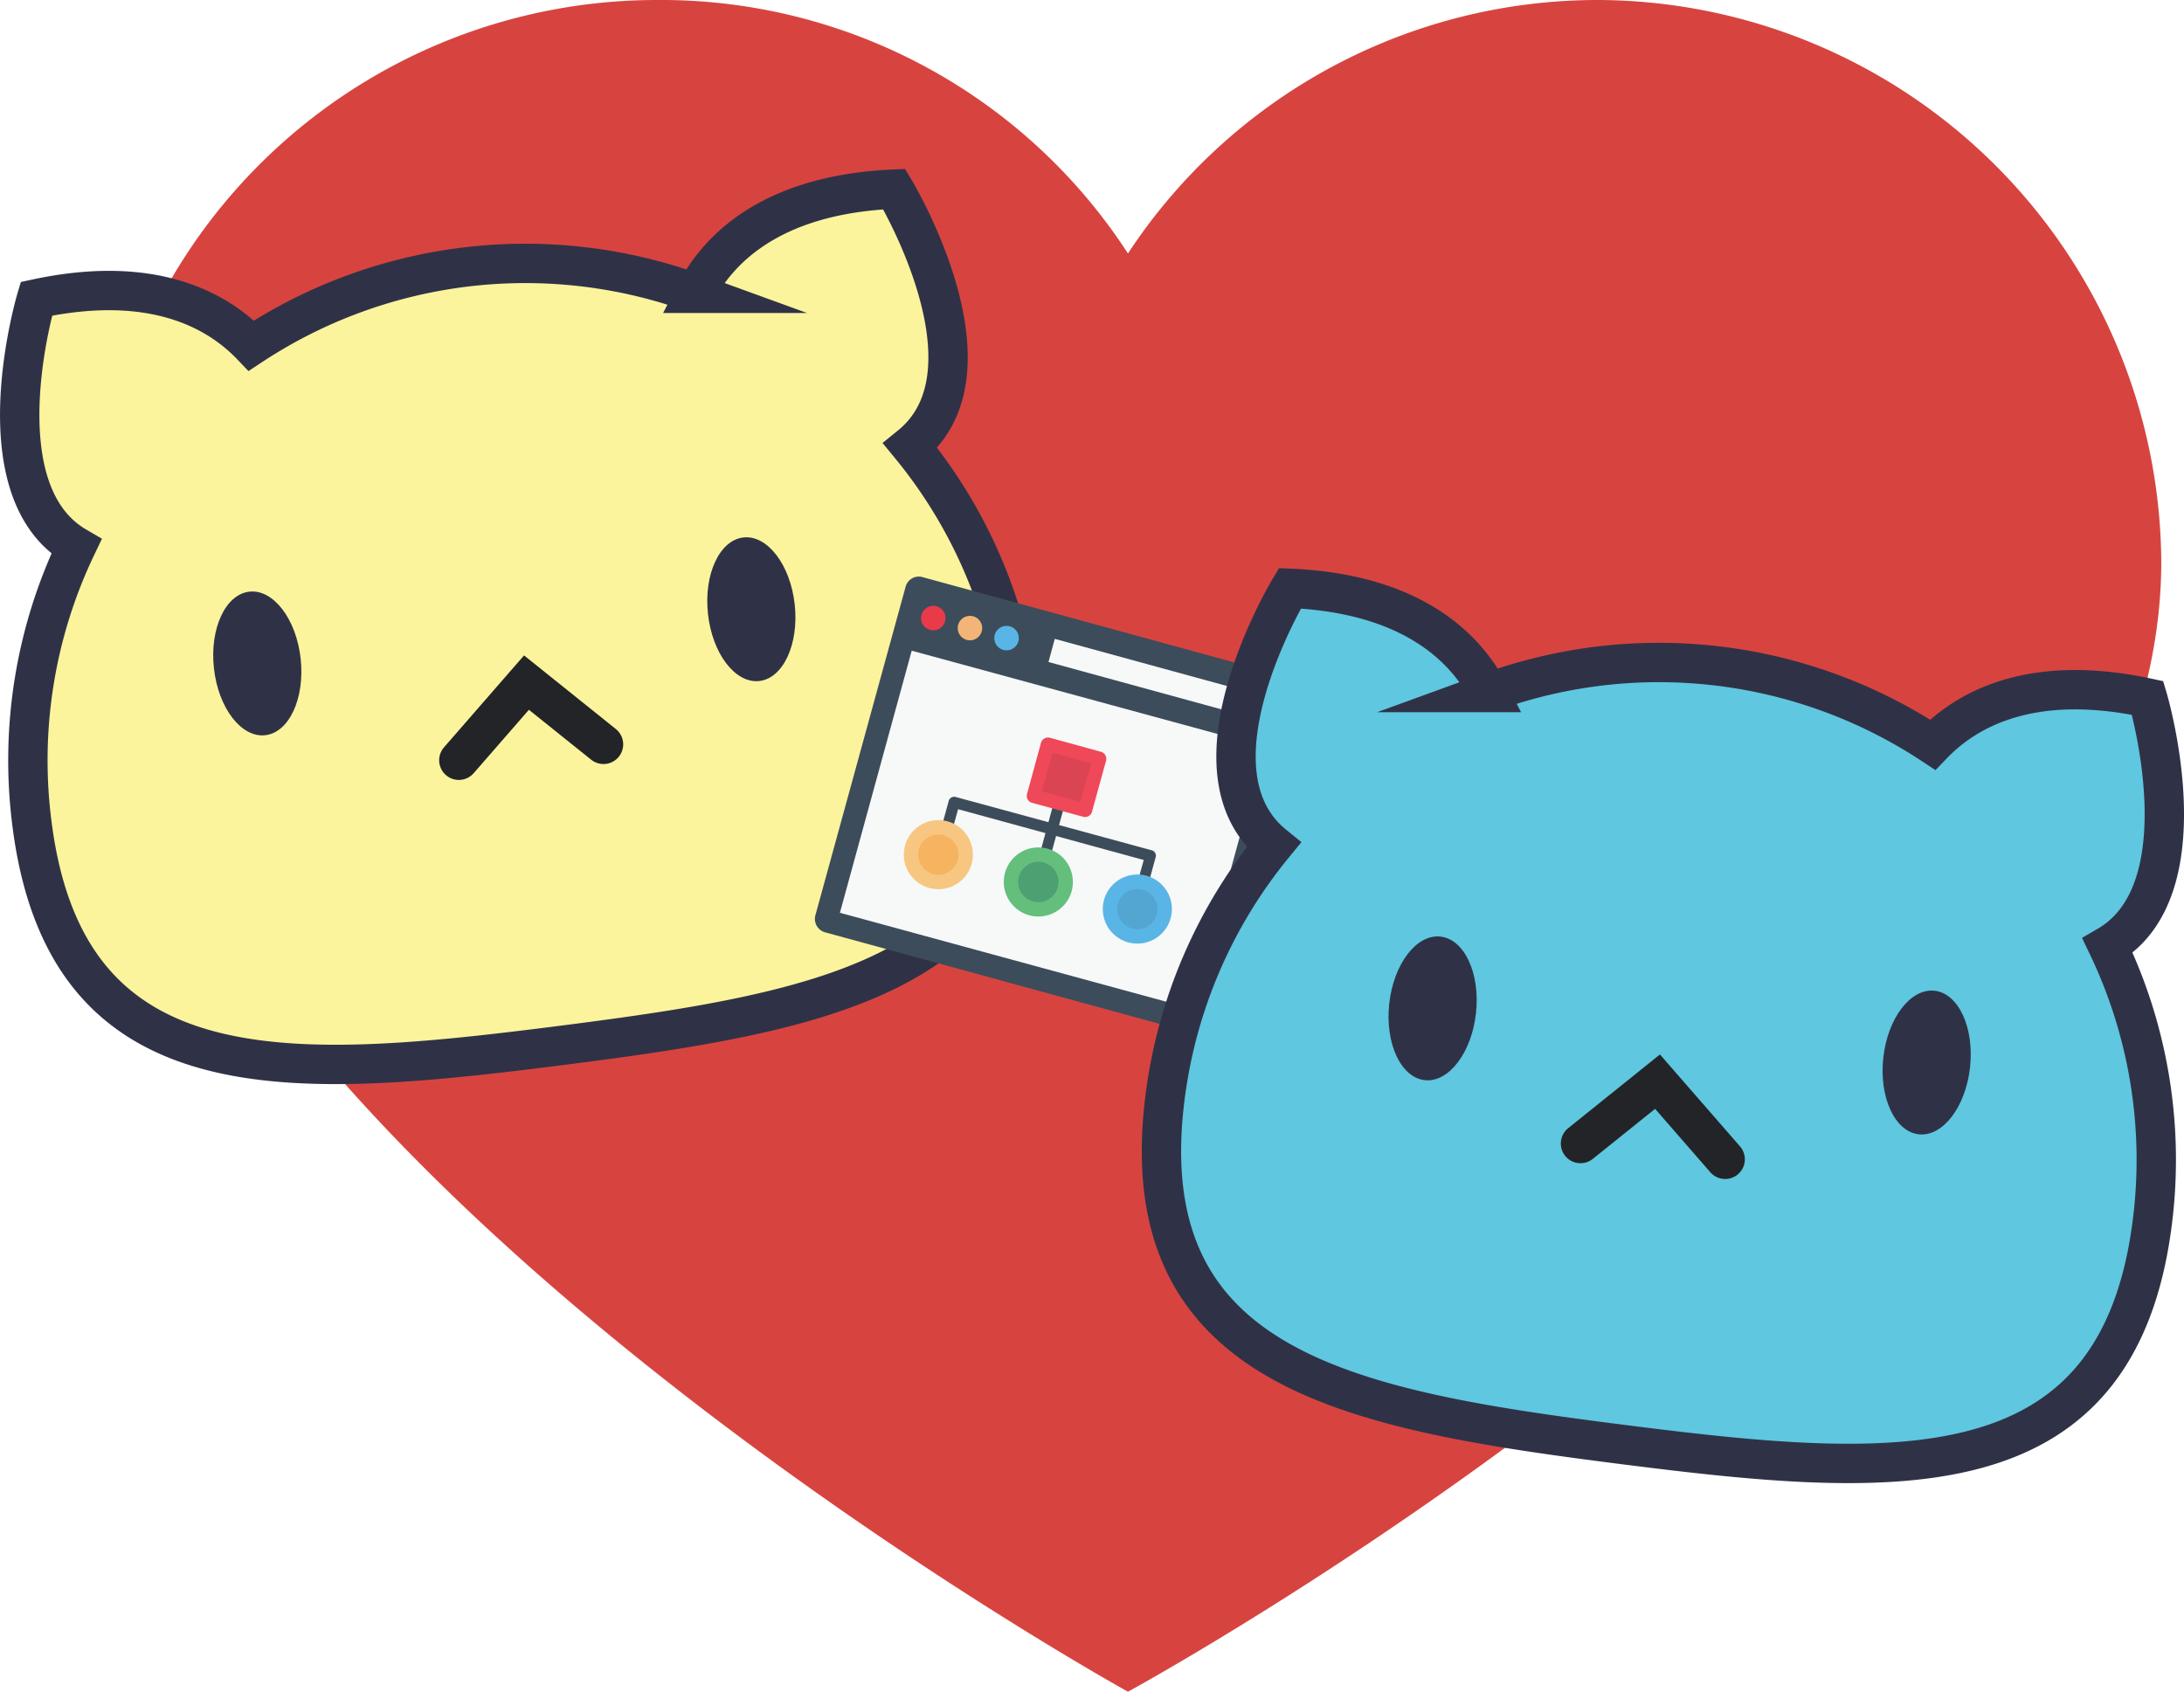 <svg xmlns="http://www.w3.org/2000/svg" viewBox="0 0 204.72 158.59"><defs><style>.cls-1{fill:#d7443f;}.cls-2{fill:#fbf49c;}.cls-16,.cls-2{stroke:#2f3247;}.cls-16,.cls-2,.cls-4{stroke-linecap:round;stroke-miterlimit:10;stroke-width:3.69px;}.cls-3{fill:#2f3247;}.cls-4{fill:none;stroke:#232428;}.cls-5{fill:#3d4c5a;}.cls-6{fill:#f7f8f8;}.cls-7{fill:#e93a49;}.cls-8{fill:#f3b478;}.cls-9{fill:#59b5e6;}.cls-10{fill:#f7c781;}.cls-11{fill:#f6b460;}.cls-12{fill:#63bf7b;}.cls-13{fill:#4ca072;}.cls-14{fill:#231f20;opacity:0.1;isolation:isolate;}.cls-15{fill:#ef4859;}.cls-16{fill:#5fc7df;}</style></defs><g id="Layer_2" data-name="Layer 2"><g id="Layer_1-2" data-name="Layer 1"><path class="cls-1" d="M149.9,0a53,53,0,0,1,52.69,52.69c0,53.21-96.86,105.9-96.86,105.9S8.88,105.12,8.88,52.69A52.69,52.69,0,0,1,61.56,0h0a52.17,52.17,0,0,1,44.17,23.76A52.7,52.7,0,0,1,149.9,0Z"/><path class="cls-2" d="M85.33,41.79c8.76-7.1-1.51-24.06-1.51-24.06-11.62.5-16.56,5.72-18.64,9.77a46.65,46.65,0,0,0-41.62,4.9c-3.15-3.29-9.2-6.74-20.15-4.39,0,0-5.35,17.93,3.75,23.23A46.45,46.45,0,0,0,3,77.25C6.25,102.8,27.1,101.26,52.65,98s46.13-7,42.86-32.57A46.37,46.37,0,0,0,85.33,41.79Z"/><ellipse class="cls-3" cx="24.12" cy="62.19" rx="4.09" ry="6.77" transform="translate(-6.63 3) rotate(-6.25)"/><ellipse class="cls-3" cx="70.43" cy="57.11" rx="4.09" ry="6.77" transform="translate(-5.8 8.01) rotate(-6.25)"/><polyline class="cls-4" points="43.01 71.27 49.35 63.99 56.57 69.78"/><path class="cls-5" d="M122.08,65.13,113.62,96a1.29,1.29,0,0,1-1.58.9l-34.7-9.5a1.3,1.3,0,0,1-.91-1.59L84.89,55a1.28,1.28,0,0,1,1.58-.9l34.71,9.5a1.3,1.3,0,0,1,.9,1.58Z"/><path class="cls-6" d="M85.46,61,118.52,70l-6.73,24.58L78.73,85.57Z"/><circle class="cls-7" cx="87.48" cy="57.94" r="1.15"/><circle class="cls-8" cx="90.92" cy="58.88" r="1.15"/><circle class="cls-9" cx="94.35" cy="59.82" r="1.15"/><path class="cls-6" d="M98.87,59.89l20.86,5.71-.59,2.17L98.28,62.06Z"/><path class="cls-5" d="M97.38,82.33a.51.51,0,0,1-.36-.64l2.18-8a.52.52,0,1,1,1,.27L98,82A.52.52,0,0,1,97.38,82.33Z"/><path class="cls-5" d="M106.58,84.85a.53.53,0,0,1-.37-.64l1-3.59L89.81,75.86l-1,3.59a.52.52,0,0,1-1-.28l1.12-4.09a.53.53,0,0,1,.64-.37l18.39,5a.52.52,0,0,1,.37.64l-1.12,4.09A.53.53,0,0,1,106.58,84.85Z"/><circle class="cls-10" cx="87.96" cy="80.12" r="3.24"/><circle class="cls-11" cx="87.96" cy="80.12" r="1.89"/><circle class="cls-12" cx="97.33" cy="82.68" r="3.24"/><circle class="cls-13" cx="97.33" cy="82.68" r="1.89"/><circle class="cls-9" cx="106.61" cy="85.22" r="3.24"/><circle class="cls-14" cx="106.61" cy="85.22" r="1.89"/><path class="cls-15" d="M103.68,71.3l-1.32,4.8a.67.67,0,0,1-.82.47l-4.8-1.31a.67.67,0,0,1-.47-.83l1.31-4.8a.69.69,0,0,1,.83-.47l4.8,1.32a.68.68,0,0,1,.47.82Z"/><path class="cls-14" d="M98.66,70.57l3.61,1-1,3.61-3.61-1Z"/><path class="cls-16" d="M119.39,79.21c-8.75-7.1,1.52-24.06,1.52-24.06,11.62.5,16.55,5.72,18.64,9.77a46.59,46.59,0,0,1,41.61,4.89c3.15-3.28,9.2-6.73,20.15-4.38,0,0,5.36,17.93-3.75,23.23a46.42,46.42,0,0,1,4.18,26c-3.26,25.55-24.12,24-49.67,20.75s-46.12-7-42.86-32.57A46.5,46.5,0,0,1,119.39,79.21Z"/><ellipse class="cls-3" cx="180.6" cy="99.6" rx="6.77" ry="4.09" transform="translate(61.93 268.29) rotate(-83.75)"/><ellipse class="cls-3" cx="134.29" cy="94.53" rx="6.77" ry="4.09" transform="translate(25.7 217.73) rotate(-83.75)"/><polyline class="cls-4" points="161.71 108.68 155.37 101.4 148.15 107.2"/></g></g></svg>